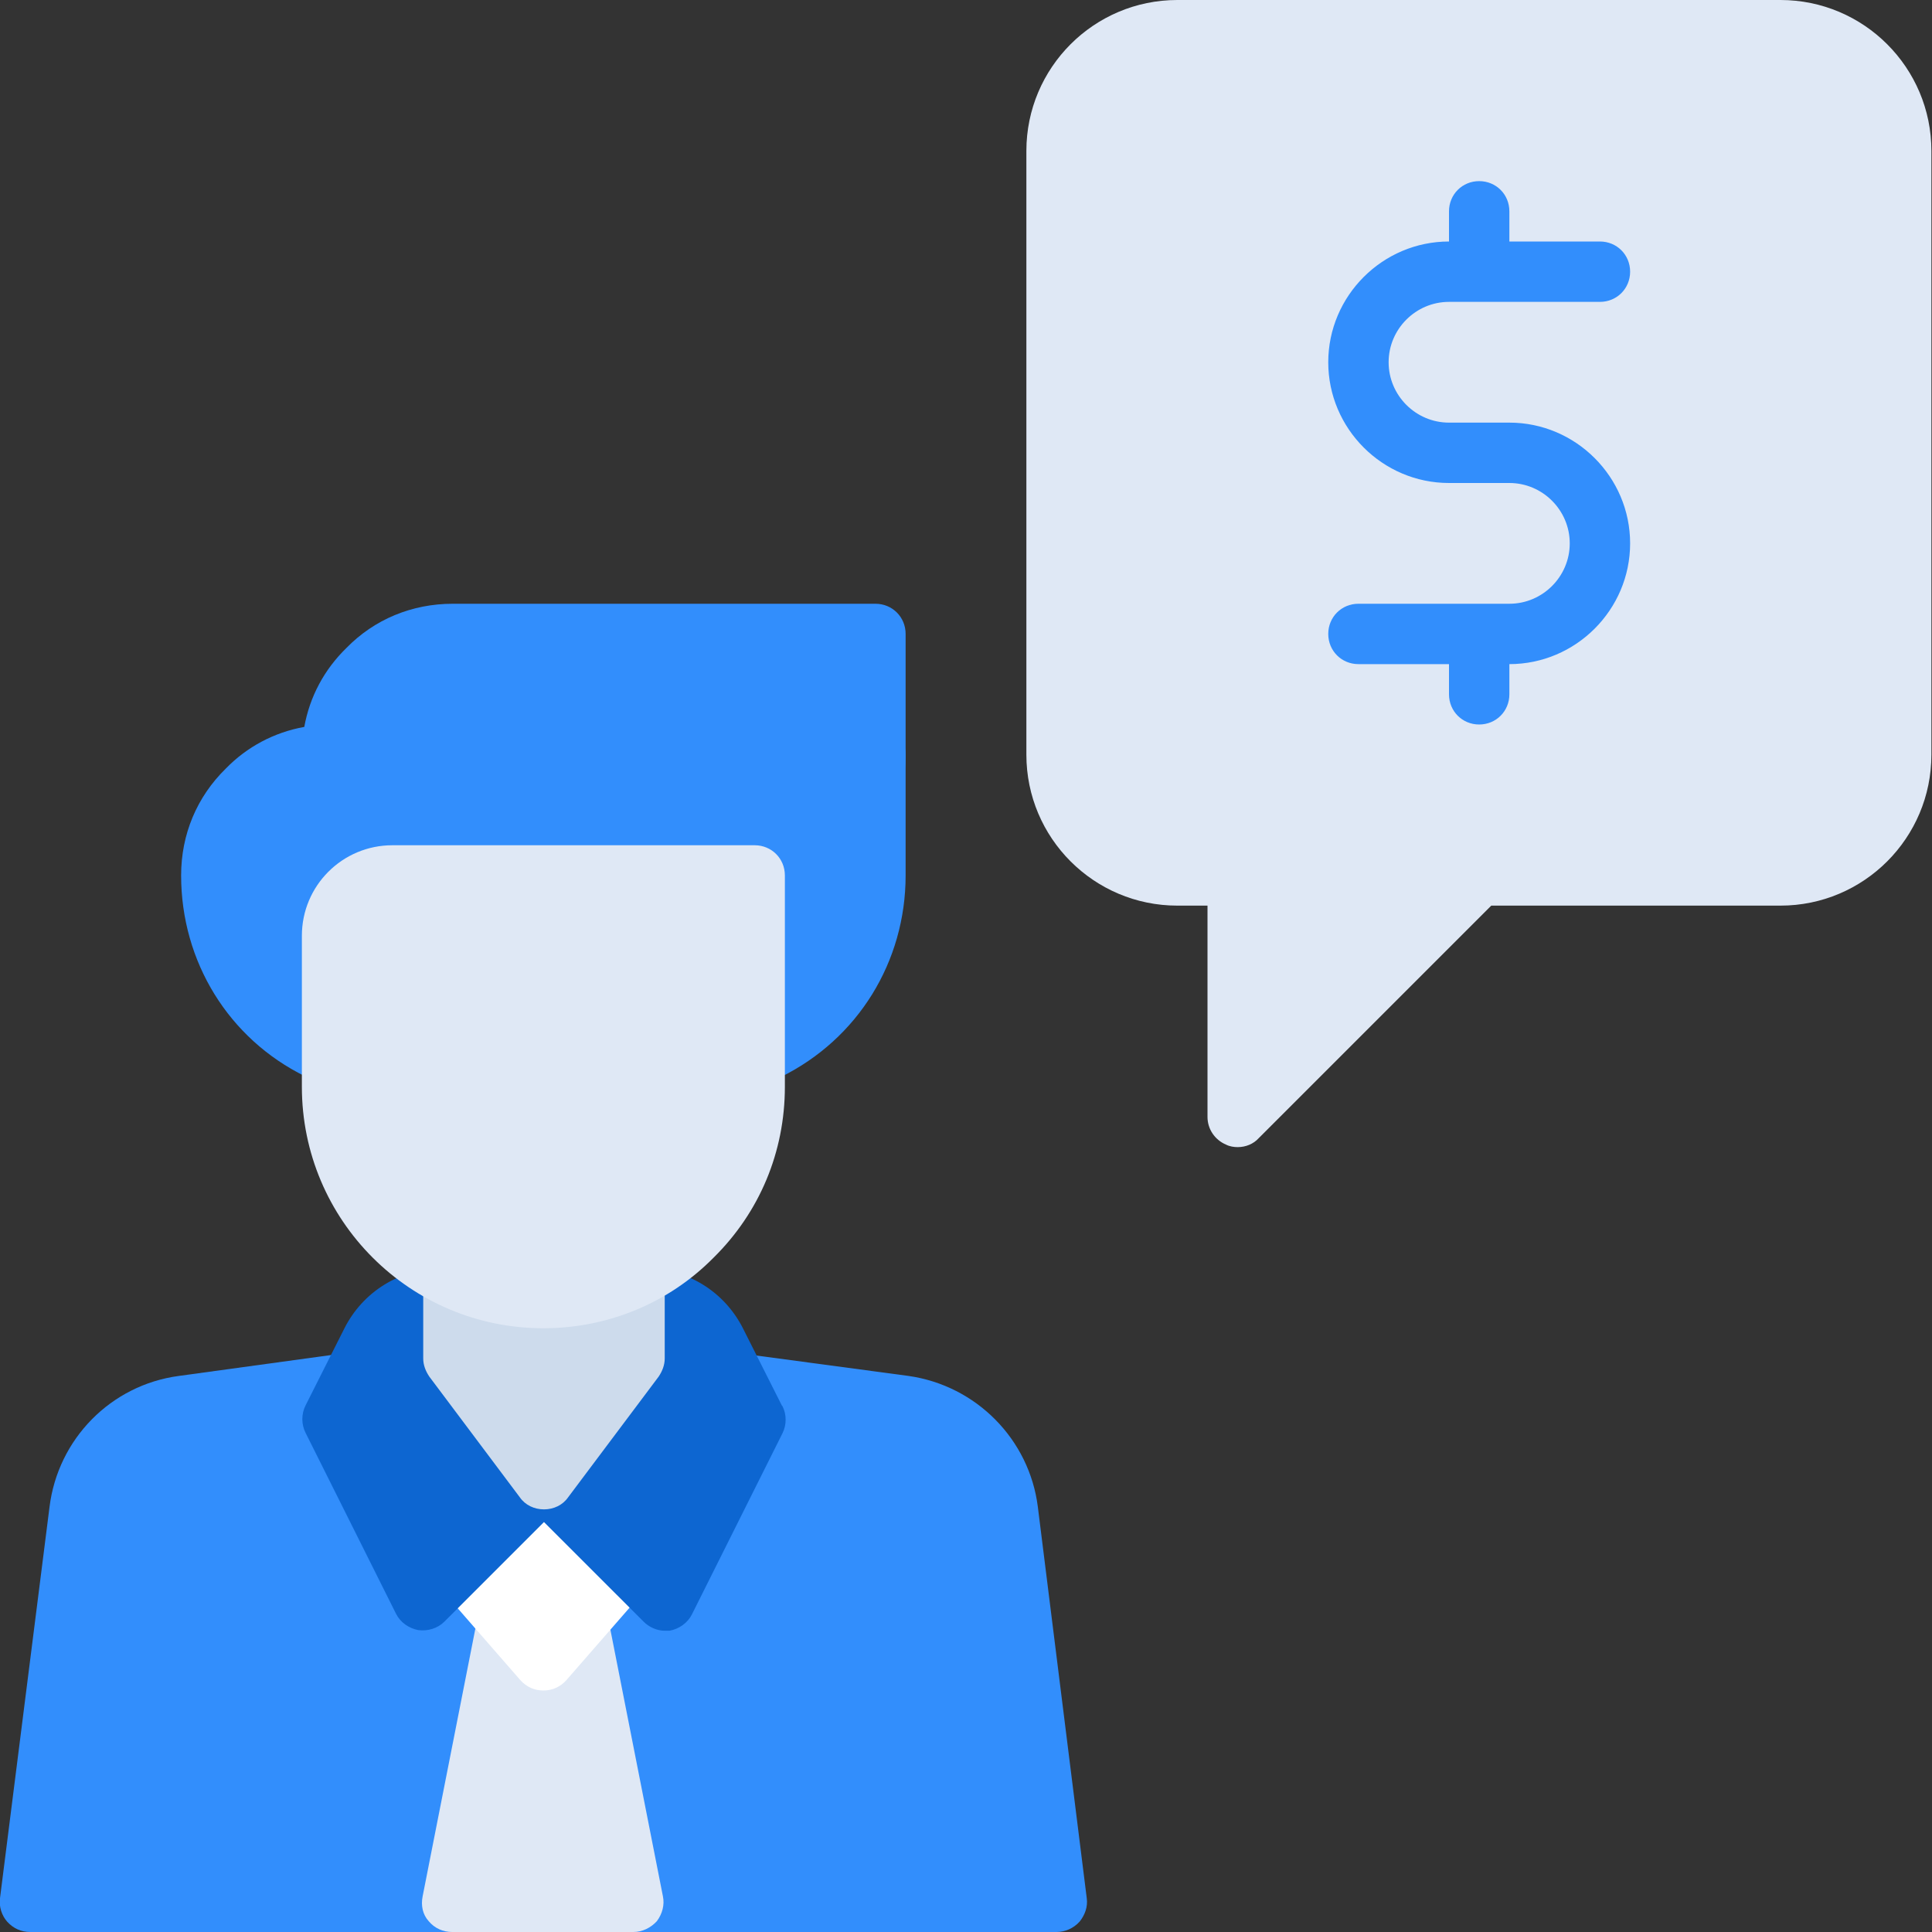 <svg width="84" height="84" viewBox="0 0 84 84" fill="none" xmlns="http://www.w3.org/2000/svg">
<rect x="0" y="0" width="84" height="84" fill="#333333" stroke="none"/>
<g clip-path="url(#clip0_1679_2377)">
<path d="M77.438 0H51.188C47.565 0 44.625 2.94 44.625 6.562V32.812C44.625 36.435 47.565 39.375 51.188 39.375H52.5V48.562C52.5 49.087 52.815 49.56 53.314 49.77C53.471 49.849 53.655 49.875 53.812 49.875C54.154 49.875 54.495 49.744 54.731 49.481L64.838 39.375H77.411C81.034 39.375 83.974 36.435 83.974 32.812V6.562C83.974 2.94 81.034 0 77.411 0H77.438Z" fill="#DFE8F5"/>
<path d="M63 13.125H69.562C70.297 13.125 70.875 12.547 70.875 11.812C70.875 11.078 70.297 10.5 69.562 10.5H65.625V9.188C65.625 8.453 65.047 7.875 64.312 7.875C63.578 7.875 63 8.453 63 9.188V10.5C60.112 10.5 57.75 12.863 57.75 15.75C57.75 18.637 60.112 21 63 21H65.625C67.069 21 68.25 22.181 68.25 23.625C68.25 25.069 67.069 26.25 65.625 26.25H59.062C58.328 26.25 57.75 26.828 57.75 27.562C57.75 28.297 58.328 28.875 59.062 28.875H63V30.188C63 30.922 63.578 31.5 64.312 31.5C65.047 31.5 65.625 30.922 65.625 30.188V28.875C68.513 28.875 70.875 26.512 70.875 23.625C70.875 20.738 68.513 18.375 65.625 18.375H63C61.556 18.375 60.375 17.194 60.375 15.75C60.375 14.306 61.556 13.125 63 13.125Z" fill="#328EFC"/>
<path d="M38.062 31.5C37.328 31.5 36.75 32.078 36.75 32.812C36.75 34.991 34.991 36.75 32.812 36.75C32.078 36.75 31.5 37.328 31.5 38.062V45.938C31.5 46.384 31.736 46.83 32.13 47.066C32.34 47.197 32.576 47.25 32.812 47.25C33.023 47.25 33.233 47.197 33.416 47.093L33.941 46.83C37.301 45.176 39.375 41.816 39.375 38.062V32.812C39.375 32.078 38.797 31.5 38.062 31.5Z" fill="#328EFC"/>
<path d="M45.124 65.52C44.756 62.58 42.446 60.244 39.506 59.824L32.655 58.905H14.464L7.77 59.824C4.83 60.218 2.52 62.554 2.153 65.52L1.62218e-05 82.53C-0.052 82.897 0.079 83.291 0.315 83.554C0.578 83.843 0.919 84 1.313 84H45.938C46.305 84 46.672 83.843 46.935 83.554C47.171 83.265 47.303 82.897 47.25 82.53L45.124 65.52Z" fill="#328EFC"/>
<path d="M26.434 70.192C26.303 69.589 25.778 69.142 25.148 69.142H22.076C21.446 69.142 20.921 69.589 20.79 70.192L18.375 82.451C18.296 82.845 18.375 83.239 18.638 83.528C18.9 83.843 19.268 84 19.661 84H27.536C27.93 84 28.298 83.816 28.56 83.528C28.796 83.213 28.901 82.819 28.823 82.451L26.408 70.192H26.434Z" fill="#DFE8F5"/>
<path d="M28.009 67.463L24.622 63.472C24.124 62.895 23.126 62.895 22.628 63.472L19.241 67.463C18.821 67.961 18.821 68.696 19.241 69.169L22.628 73.054C22.89 73.343 23.231 73.5 23.625 73.5C24.019 73.5 24.36 73.343 24.622 73.054L28.009 69.169C28.429 68.67 28.429 67.961 28.009 67.463Z" fill="white"/>
<path d="M38.062 26.25H19.688C17.902 26.25 16.275 26.933 15.068 28.166C14.096 29.111 13.466 30.293 13.23 31.605C11.918 31.841 10.736 32.471 9.818 33.416C8.557 34.65 7.875 36.278 7.875 38.062C7.875 41.816 9.949 45.176 13.283 46.804L13.834 47.093C14.018 47.197 14.227 47.25 14.438 47.25C14.674 47.25 14.91 47.197 15.12 47.066C15.514 46.83 15.75 46.41 15.75 45.938V40.688C15.75 39.953 16.328 39.375 17.062 39.375H32.812C36.435 39.375 39.375 36.435 39.375 32.812V27.562C39.375 26.828 38.797 26.25 38.062 26.25Z" fill="#328EFC"/>
<path d="M33.994 61.11L32.314 57.776C31.5 56.149 29.873 55.151 28.061 55.151H19.215C17.404 55.151 15.776 56.149 14.963 57.776L13.283 61.11C13.099 61.477 13.099 61.924 13.283 62.291L17.22 70.166C17.404 70.534 17.771 70.796 18.191 70.875C18.611 70.927 19.031 70.796 19.32 70.507L23.651 66.176L27.983 70.507C28.219 70.744 28.56 70.901 28.901 70.901C28.98 70.901 29.033 70.901 29.111 70.901C29.531 70.823 29.899 70.56 30.083 70.192L34.02 62.318C34.204 61.95 34.204 61.504 34.02 61.136L33.994 61.11Z" fill="#0D66D1"/>
<path d="M27.615 54.521L19.74 54.233C19.399 54.233 19.031 54.364 18.795 54.6C18.533 54.836 18.401 55.178 18.401 55.545V59.062C18.401 59.351 18.506 59.614 18.664 59.85L22.601 65.1C22.838 65.441 23.231 65.625 23.651 65.625C24.071 65.625 24.465 65.441 24.701 65.1L28.639 59.85C28.796 59.614 28.901 59.351 28.901 59.062V55.834C28.901 55.125 28.35 54.547 27.641 54.521H27.615Z" fill="#CDDBEC"/>
<path d="M32.812 36.75H17.062C14.884 36.75 13.125 38.509 13.125 40.688V47.25C13.125 53.051 17.824 57.75 23.625 57.75C26.434 57.75 29.085 56.648 31.027 54.679C33.023 52.71 34.125 50.085 34.125 47.25V38.062C34.125 37.328 33.547 36.75 32.812 36.75Z" fill="#DFE8F5"/>
</g>
<defs>
<clipPath id="clip0_1679_2377">
<rect width="84" height="84" fill="white"/>
</clipPath>
</defs>
</svg>
